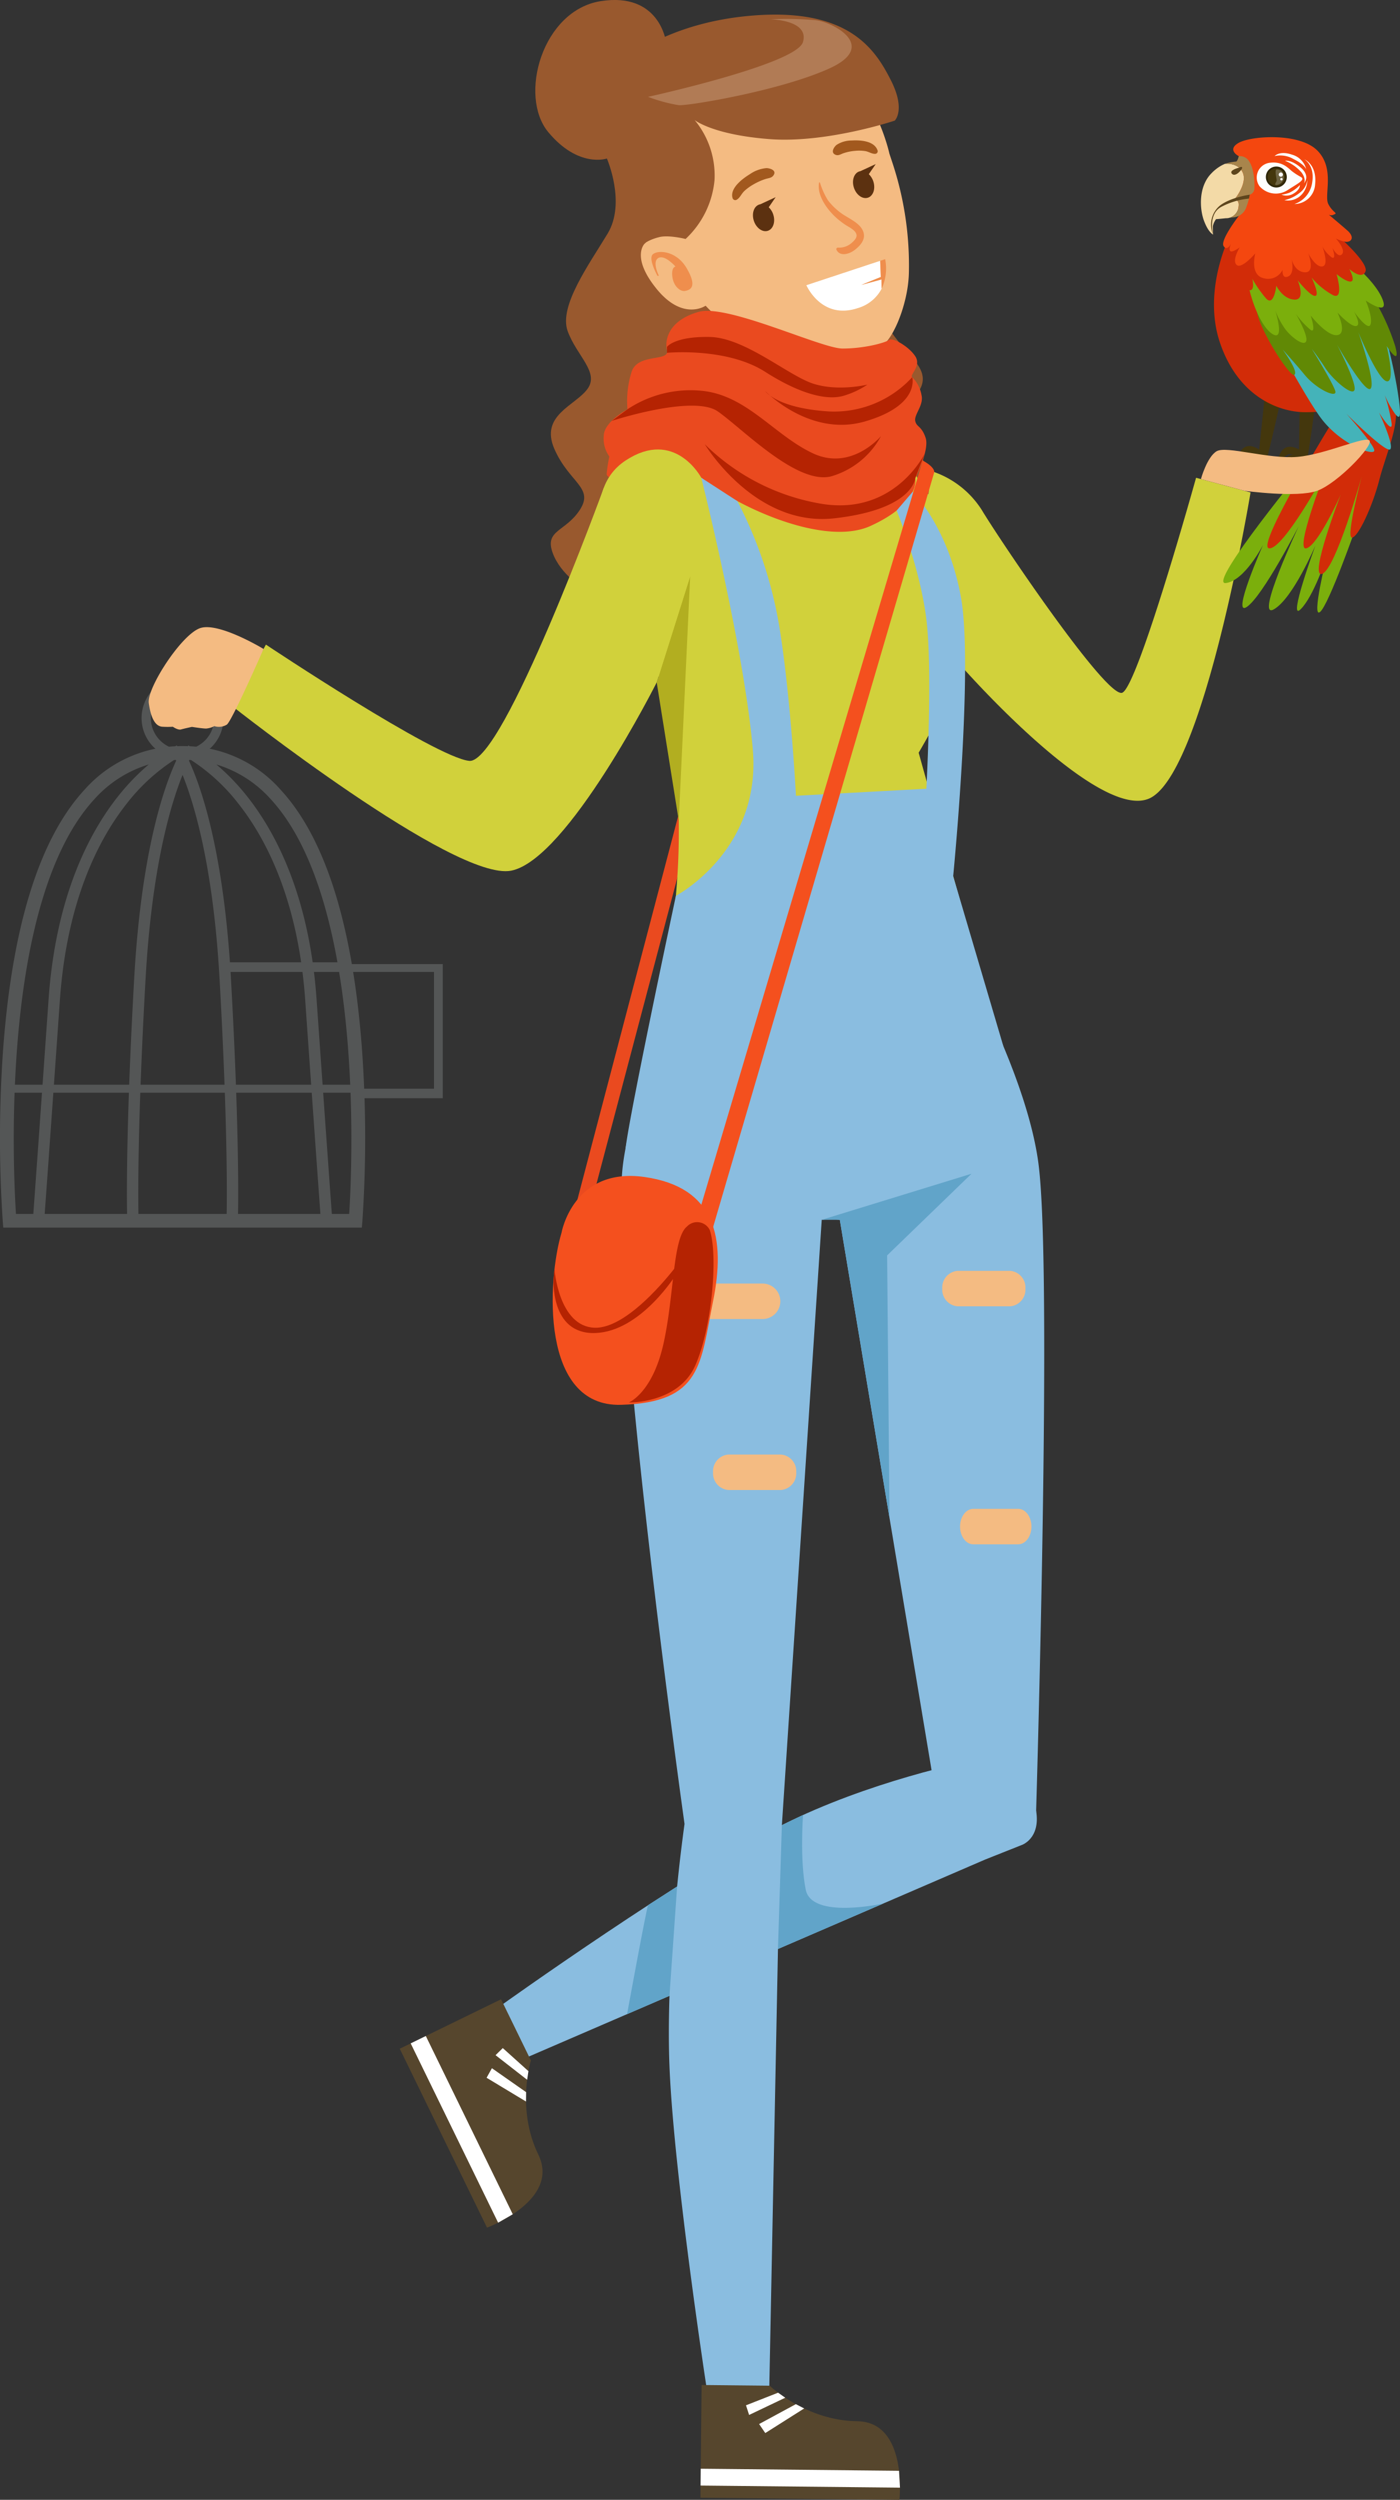 <svg xmlns="http://www.w3.org/2000/svg" width="256.577" height="458.007" viewBox="0 0 256.577 458.007"><rect x="0" y="0" width="256.577" height="458.007" fill="#333333" stroke="none"/><g transform="translate(-368.735 -177.506)"><path d="M779.158,389.607a17.128,17.128,0,0,1,8.706,6.952c3.106,5.205,22.852,34.587,25.736,33.478s13.534-39.388,13.534-39.388l9.984,2.684s-8.431,51.125-18.415,56.006-38.458-28.228-38.088-28.361-7.978-31.371-7.978-31.371Z" transform="translate(-239.195 -125.608)" fill="#d1d13b"/><g transform="translate(588.827 202.638)"><path d="M929.626,354.917l-1.057,10.039s-1.988-1.566-3.288.124c-.691.9-.994,2.038-.841,2.038s1.8-1.641,2.375-1.491l.57.149a1.836,1.836,0,0,0-.937.248c-.459.274-1.166,1.143-.994,1.268s1.549-.746,2.046-.746,1.262.472,1.434.373.746.025.937-.05,2.7-11.085,2.739-11.558S929.626,354.917,929.626,354.917Z" transform="translate(-917.898 -307.7)" fill="#44370d"/><path d="M946.924,354.562l-.157,10.094s-2.12-1.383-3.265.417c-.608.956-.809,2.118-.656,2.105s1.651-1.795,2.232-1.7l.581.1a1.837,1.837,0,0,0-.911.331c-.433.313-1.06,1.243-.878,1.351s1.476-.88,1.971-.925,1.3.358,1.462.243.745-.042.929-.133,1.7-11.282,1.7-11.756S946.924,354.562,946.924,354.562Z" transform="translate(-928.793 -307.421)" fill="#44370d"/><path d="M943.012,393.571s-5.144,14.729-6.78,16.053,1.223-10.131,1.223-10.131-2.392,7.326-4.807,9.663,2.726-11.689,2.726-11.689-4.129,9.741-7.636,11.689,4.6-15.274,4.6-15.274-6.555,12.781-9.512,14.806,2.966-11.377,2.966-11.377-3.351,6.624-6.858,7.014,15.281-22.375,15.281-22.375l7.474-1.826,3.585,3.315Z" transform="translate(-914.401 -322.631)" fill="#7baf0c"/><path d="M950.626,359.382s-14.557,23.484-12,23.8,10.14-13.612,10.14-13.612-5.487,14.142-3.315,13.617,6.328-9.877,6.328-9.877-5.923,15.379-3.429,14.547,7.274-17.873,7.274-17.873-2.939,11.119-1.833,11.222,3.808-5.715,5.055-10.6,4.052-10.659,2.7-14.344S950.626,359.382,950.626,359.382Z" transform="translate(-926.143 -307.851)" fill="#d22c08"/><path d="M917.34,281.713s-5.232,10.055-1.906,19.846,10.65,12.6,15.352,12.7a31.04,31.04,0,0,0,8.792-1.16L919.8,280.9Z" transform="translate(-911.933 -263.872)" fill="#d22c08"/><path d="M960.016,316.47s1.768,6.477,2.581,11.569.5,5.473-.434,4.33a17.993,17.993,0,0,1-1.905-3.464,28.723,28.723,0,0,1,1.282,5.334c.1,1.836-2.321-2.113-2.321-2.113s2.778,5.888,2.065,6.72-8.057-6.512-8.057-6.512,5.057,5.577,5.126,6.72-6.2-1.009-9.888-6.061c-3.083-4.225-9.4-16.106-9.4-16.106l2.182-1.663s11.534-4.434,11.638-4.261S960.016,316.47,960.016,316.47Z" transform="translate(-926.579 -281.67)" fill="#44b3b9"/><path d="M954.875,311.068a40.255,40.255,0,0,1,4.052,8.884c1.091,4.1-1.559,0-1.559,0s1.663,6.754,0,6.443-5.2-8.988-5.2-8.988,3.169,8.937,2.286,10.287-6.182-8-6.182-8,3.377,6.5,3.221,8.135-4.053-1.8-5.351-3.822-2.494-3.533-2.494-3.533,4.052,6.525,4.312,7.783-3.391-.353-5.592-3-4.071-4.676-4.071-4.676,2.961,4,2.156,4.624-6.974-9.144-6.9-12.053S954.875,311.068,954.875,311.068Z" transform="translate(-923.319 -281.67)" fill="#618905"/><path d="M949.334,296.451s3.7,3.141,4.717,6.044-3.158,0-3.158,0,1.326,3.059.878,4.384-3.02-2.338-3.02-2.338,1.4,2.448.39,2.627-3.429-2.471-3.429-2.471,1.87,3.819,0,4.131-4.909-3.585-4.909-3.585,1.091,3.351,0,2.65a15.484,15.484,0,0,1-2.715-2.961s2.262,3.9,1.9,4.987-2.769-.7-3.9-2.26a15.3,15.3,0,0,1-1.777-3.351s1.814,5.689-.446,4.364-4.4-6.956-4.754-10.91S949.334,296.451,949.334,296.451Z" transform="translate(-920.687 -272.566)" fill="#7baf0c"/><path d="M944.2,282.886s5.975,5.167,5.3,6.777-2.962-.467-2.962-.467,1.144,2.078.339,2.286-2.676-1.351-2.676-1.351,1.455,4.884-.675,3.845a13.657,13.657,0,0,1-3.9-3.221s1.531,3.2.688,3.366-3.233-2.847-3.233-2.847,1.559,3.637-.6,3.533-3.319-2.546-3.319-2.546-.429,4-1.919,2.286a21.907,21.907,0,0,1-2.477-3.558s.623,2.467-.728,2.051-1.559-4.676-.623-6.754,3.828-2.546,3.828-2.546Z" transform="translate(-919.345 -265.045)" fill="#d22c08"/><path d="M921.311,242.617s-2.279-1.169,0-2.451,11.111-1.9,14.4,1.42,1.178,8.174,2.009,9.8,1.871,1.62,1,1.936a.958.958,0,0,1-1.212-.239s2.078,1.732,3.671,3.118.623,2.39-.589,2.043a5.586,5.586,0,0,1-1.489-.554s1.87,2.043,1.143,2.875-1.767-1.143-1.767-1.143.8,2.286-.139,1.732a6,6,0,0,1-1.7-1.974s1.282,3.429,0,3.637-2.6-2.425-2.6-2.425,1.42,3.637-.658,3.5-2.494-2.84-2.494-2.84.831,2.91-.45,3.568-1.094-1.178-1.094-1.178a2.955,2.955,0,0,1-3.513,1.524c-2.563-.623-1.489-4.537-1.489-4.537s-2.509,2.944-3.419,2.113.562-3.221.562-3.221-1.331,1-1.714.693.153-1.42.153-1.42-.744,1.559-1.4.485,2.817-5.554,2.817-5.554l-.566-2.274Z" transform="translate(-914.374 -239.136)" fill="#f4470f"/><path d="M941.643,253.18a12.7,12.7,0,0,1-1.559-1c-.727-.561-1.74-1.888-4.1-1.614a2.723,2.723,0,0,0-1.922,4.3,3.968,3.968,0,0,0,5.273.626C941.227,254.291,942.477,253.675,941.643,253.18Z" transform="translate(-923.32 -245.881)" fill="#fefefc"/><g transform="translate(11.901 5.384)"><path d="M937.69,253.815a1.919,1.919,0,1,1,1.425,2.309A1.919,1.919,0,0,1,937.69,253.815Z" transform="translate(-937.638 -252.338)" fill="#2e2608"/><path d="M938.5,254.38a1.584,1.584,0,1,1,1.176,1.906A1.584,1.584,0,0,1,938.5,254.38Z" transform="translate(-938.125 -252.825)" fill="#44370d"/><path d="M943.083,253.982a2.166,2.166,0,0,1,.356,1.153,1.572,1.572,0,0,1-1.3,1.356c-.545.045-.121-.492-.026-.743s-.515-2.189.1-2.115A1.458,1.458,0,0,1,943.083,253.982Z" transform="translate(-940.145 -253.104)" fill="#fff" opacity="0.22"/><path d="M943.441,255.308a.382.382,0,1,1,.283.459A.382.382,0,0,1,943.441,255.308Z" transform="translate(-941.069 -253.923)" fill="#fff"/><path d="M944.114,257.646a.221.221,0,1,1,.164.266A.221.221,0,0,1,944.114,257.646Z" transform="translate(-941.469 -255.381)" fill="#fff"/></g><g transform="translate(0 3.465)"><path d="M915.341,258.966c.232-1.377-.739-1.349-.739-1.349s2.339-2.812,1.558-4.822-3.284-1.725-3.284-1.725a7.5,7.5,0,0,0-2.434,1.688c-2.5,2.459-2.225,6.631-1.415,8.78s1.661,2.5,1.661,2.5-.058-1.077-.037-1.561a3.331,3.331,0,0,1,.574-1.258s.742-.058,1.77-.169A2.285,2.285,0,0,0,915.341,258.966Z" transform="translate(-908.455 -249.661)" fill="#f3daa7"/><path d="M923.218,256.932a12.606,12.606,0,0,0,.615-2.227,1.232,1.232,0,0,0,.845-1.108c.073-.9-.054-3.608-.9-4.892a2,2,0,0,0-1.966-1.055s-.173.79-.458.986a9.006,9.006,0,0,0-2.058.408s2.5-.285,3.284,1.725-1.558,4.822-1.558,4.822.972-.028.739,1.349a2.285,2.285,0,0,1-2.347,2.082c.4-.042.838-.093,1.294-.15A2.736,2.736,0,0,0,923.218,256.932Z" transform="translate(-914.875 -247.634)" fill="#a8854c"/></g><path d="M920.109,264.973s-3.557.481-5.521,2.035a4.529,4.529,0,0,0-1.2,5.27s-1-3.683,1.455-5.051a13.6,13.6,0,0,1,5.12-1.537Z" transform="translate(-911.151 -254.437)" fill="#5d451c"/><path d="M923.522,252.632s-1.933.45-1.307,1.127,1.857-.752,1.872-1.1S923.522,252.632,923.522,252.632Z" transform="translate(-916.53 -247.047)" fill="#5d451c"/><path d="M946.229,249.706a7.894,7.894,0,0,1,3.042,2.154c.97,1.344.4,2.02.4,2.02s1.316-1.3-.5-2.875S946.229,249.706,946.229,249.706Z" transform="translate(-930.825 -245.384)" fill="#fefefc"/><path d="M950.169,258.354a3.5,3.5,0,0,1-1.42,2.373,6.8,6.8,0,0,1-2.789,1.333,3.413,3.413,0,0,0,3.152-1.007A3.917,3.917,0,0,0,950.169,258.354Z" transform="translate(-930.666 -250.517)" fill="#fefefc"/><path d="M948.024,260.652a6.362,6.362,0,0,1-1.888,1.384,5.591,5.591,0,0,1-1.488.378,2.472,2.472,0,0,0,2.25-.223C948.111,261.464,948.024,260.652,948.024,260.652Z" transform="translate(-929.889 -251.878)" fill="#fefefc"/><path d="M941.566,246.828a4.8,4.8,0,0,1,3.481.553c2.1,1.039,2.322,1.893,2.322,1.893a3.674,3.674,0,0,0-2.582-2.7C942.475,245.77,941.566,246.828,941.566,246.828Z" transform="translate(-928.064 -243.363)" fill="#fefefc"/><path d="M952.277,249.053s2,1.091,1.455,4.286a4.848,4.848,0,0,1-3.247,3.923,3.829,3.829,0,0,0,3.793-3.637C954.641,249.962,952.277,249.053,952.277,249.053Z" transform="translate(-933.345 -245.009)" fill="#fefefc"/></g><path d="M633.248,185.1s-1.179-9.066-11.919-7.392-15.159,17.38-9.634,24.018,10.733,4.824,10.733,4.824,3.548,8.1.139,13.75-8.966,13.289-7.335,17.842,5.886,7.569,3.628,10.64-8.754,4.807-6.051,10.987,7.289,7.054,4.69,11.109-6.508,3.71-5.026,7.873,5.946,6.709,5.946,6.709l59.707-13.438s4.511-1.2,3.037-7.657-4.469-5.891-4.5-9.856,6.768-5.773,1.919-11.2-6.516-8.568-6.537-10.677-28.395-37.384-28.395-37.384Z" transform="translate(-142.47 0)" fill="#99592e"/><path d="M647.132,523.607,625.244,606.9l3.238-1.943,21.364-80.843Z" transform="translate(-151.908 -204.964)" fill="#ea4a1f"/><path d="M718.108,749.088a4.7,4.7,0,0,0,5.8-4.444c.753-25.6,2.7-101.689.466-119.148-2.709-21.168-22.126-51.76-22.126-51.76h-31.91s-19.416,30.592-22.126,51.76,11.28,120.844,11.28,120.844-3.638,25.127-2.729,45.114,6.811,58.453,6.811,58.453l11.45-.192,1.859-93.932.343-7.6,7.411-112.537,1.656-.145,1.656.145,18.517,111.032C710.343,746.7,714.227,748.143,718.108,749.088Z" transform="translate(-165.303 -234.651)" fill="#8abde0"/><path d="M689.521,979.617q-3.155-6.367-6.293-12.743c-4.518.871-22.167,4.6-37.622,12.341-17.889,8.961-51.858,33.24-51.858,33.24l4.755,9.492,84-36.255,6.728-2.674s3.49-1.15,2.646-6.273C691.235,976.009,689.079,980.047,689.521,979.617Z" transform="translate(-133.255 -467.472)" fill="#8abde0"/><path d="M738.04,713.292l27.452-8.442-15.468,14.964.436,48.1-9.109-54.619Z" transform="translate(-218.706 -312.298)" fill="#61a4c9"/><path d="M690.686,760.7H679.628a3.249,3.249,0,0,1-3.249-3.249h0a3.249,3.249,0,0,1,3.249-3.249h11.058a3.249,3.249,0,0,1,3.249,3.249h0A3.249,3.249,0,0,1,690.686,760.7Z" transform="translate(-182.19 -341.527)" fill="#f4bb82"/><path d="M701.623,837.517h-9.6a3.058,3.058,0,0,1-2.821-3.249h0a3.058,3.058,0,0,1,2.821-3.249h9.6a3.058,3.058,0,0,1,2.821,3.249h0A3.058,3.058,0,0,1,701.623,837.517Z" transform="translate(-189.783 -387.017)" fill="#f4bb82"/><path d="M804.624,754.984h-9.6a3.058,3.058,0,0,1-2.821-3.249h0a3.058,3.058,0,0,1,2.821-3.249h9.6a3.058,3.058,0,0,1,2.821,3.249h0A3.058,3.058,0,0,1,804.624,754.984Z" transform="translate(-250.781 -338.14)" fill="#f4bb82"/><path d="M810.869,861.913h-8.24c-1.337,0-2.421-1.455-2.421-3.249h0c0-1.794,1.084-3.249,2.421-3.249h8.24c1.337,0,2.421,1.455,2.421,3.249h0C813.29,860.458,812.206,861.913,810.869,861.913Z" transform="translate(-255.523 -401.464)" fill="#f4bb82"/><path d="M652.606,373.349c.6-.251,7.118-4.185,7.118-4.185l4.935-2.1,5.276-1.469,18.357-1.449,2.558,1.414s7.369,3.06,8.841,3.748,14.908,20.317,16.231,28.036-11.161,28.6-11.161,28.6l14.131,50.537a125.705,125.705,0,0,1-30.287,5.106c-25.568,1.186-32.733-4.777-32.733-4.777s11.211-36.781-.146-69.146A74.658,74.658,0,0,1,652.606,373.349Z" transform="translate(-167.665 -110.531)" fill="#d1d13b"/><g transform="translate(478.299 180.188)"><path d="M724.812,322.76l6.072,13.391s.4,5.04-5.239,7.018a10.961,10.961,0,0,1-10.029-1.625l-5.336-18.231Z" transform="translate(-680.566 -266.209)" fill="#f9bb6e"/><path d="M730.2,336.862a20.239,20.239,0,0,1-17.74-4.957l-.683-2.089,16.3,2.367Z" transform="translate(-681.45 -270.388)" fill="#ef8e4d"/><path d="M701.518,215.523l.551,1.665a59.764,59.764,0,0,1,3.023,20.243c-.144,5.761-3.042,12.606-5.334,13.57a27.675,27.675,0,0,1-23.508-.79,41.209,41.209,0,0,1-8.414-6.811s-4.112,2.854-8.929-3.023-2.257-8.332-2.257-8.332a5.868,5.868,0,0,1,4.236-1.554c2.576.144,3.288.675,3.288.675s-8.618-12.625-8.737-20.4,12.626-18.693,27.387-16.219S701.518,215.523,701.518,215.523Z" transform="translate(-648.086 -190.069)" fill="#f4bb82"/><path d="M662.6,295.083s-1.6-2.879-.957-3.821,4.292-1.036,6.32,2.43.623,3.969-.274,4.151-2.16-.856-2.363-2.628.579-1.839.579-1.839-1.983-2.267-3.159-1.56.115,3.244.115,3.244Z" transform="translate(-651.674 -247.223)" fill="#ef8e4d"/><path d="M744.8,268.326c-.686-1.614-2.94-2.393-4.223-3.419a11.732,11.732,0,0,1-2.206-2.2,13.81,13.81,0,0,1-1.448-3.215.091.091,0,0,0-.174.01c-.421,2.423,1.621,5.093,3.335,6.578a15.853,15.853,0,0,0,1.424,1.087c.661.453,2.117,1.071,2.125,2.028,0,.643-.9,1.371-1.371,1.689a3.5,3.5,0,0,1-2.077.507.288.288,0,0,0-.222.442c.7,1.311,2.471.667,3.358-.038C744.41,270.936,745.42,269.774,744.8,268.326Z" transform="translate(-696.21 -228.707)" fill="#ef8e4d"/><g transform="translate(38.219 44.8)"><path d="M741.212,299.105l3.568-1.451-.121-2.965-13.523,4.471s2.758,6.4,9.4,4.2a7.159,7.159,0,0,0,4.4-3.581L744.9,298.1Z" transform="translate(-731.135 -294.386)" fill="#fff"/><path d="M759.292,294.249l.122,2.965-3.568,1.451,3.686-1,.039,1.675a8.821,8.821,0,0,0,.639-5.393Z" transform="translate(-745.769 -293.945)" fill="#ef8e4d"/></g><path d="M701.009,254.156a6.315,6.315,0,0,1,3.038-1.119c.466-.01,1.8.3,1.408,1.143-.319.678-.939.657-1.57.854a11.2,11.2,0,0,0-2.235,1.007,8.813,8.813,0,0,0-1.667,1.217c-.5.473-.788,1.243-1.373,1.572a.512.512,0,0,1-.758-.3C697.3,256.678,699.792,254.9,701.009,254.156Z" transform="translate(-673.158 -224.918)" fill="#a2591e"/><path d="M746.5,240.6a5.087,5.087,0,0,0-2.786.806c-.336.255-1.11,1.263-.352,1.725.609.371,1.037,0,1.6-.192a9.011,9.011,0,0,1,2.154-.445,7.3,7.3,0,0,1,1.869.048c.621.1,1.262.565,1.862.5a.476.476,0,0,0,.371-.669C750.553,240.556,747.784,240.52,746.5,240.6Z" transform="translate(-699.966 -217.54)" fill="#a2591e"/><path d="M753.24,252.572a1.351,1.351,0,0,1,.2-.049h0l2.819-1.305-1.274,1.854h0a3.142,3.142,0,0,1,.826,1.316c.438,1.327,0,2.664-.979,2.988s-2.129-.489-2.568-1.815S752.26,252.9,753.24,252.572Z" transform="translate(-705.326 -223.841)" fill="#5c3110"/><path d="M708.265,267.443a1.467,1.467,0,0,1,.2-.049h0l2.819-1.306-1.274,1.855h0a3.14,3.14,0,0,1,.826,1.316c.439,1.326,0,2.664-.979,2.988s-2.129-.489-2.568-1.815S707.286,267.767,708.265,267.443Z" transform="translate(-678.691 -232.647)" fill="#5c3110"/><path d="M655.149,203.392a15.893,15.893,0,0,1,3.649,11.036,16.874,16.874,0,0,1-5.3,10.753s-3.247-.809-4.938-.306a8.968,8.968,0,0,0-2.214.865s-6.575-15.3-8.261-20.4a15.276,15.276,0,0,1,.319-9.82s.3-3.543,1.617-4.593a9.949,9.949,0,0,1,2.264-1.425s-2.192,2.2-2.3,3.16a4.276,4.276,0,0,0,.125,1.68s7.958-8.657,25.683-10.091,22.505,6.33,25.3,11.8.741,7.447.741,7.447-12.546,4.2-22.98,3.39S655.149,203.392,655.149,203.392Z" transform="translate(-637.413 -184.083)" fill="#99592e"/><path d="M682.4,186.07s7.2.1,5.976,4.18-28.383,10.028-28.383,10.028a28.522,28.522,0,0,0,5.652,1.531c1.875.115,18.55-2.642,27.564-6.726s.79-8.392-2.34-8.827A60.33,60.33,0,0,0,682.4,186.07Z" transform="translate(-650.786 -185.218)" fill="#ffe7d0" opacity="0.24"/></g><g transform="translate(479.381 234.464)"><path d="M644.418,346.659s6.92-5.57,11.962-.32,23.309,14.478,32.586,10.24,8.188-8.745,8.188-8.745,2.654-5.147,1.906-7.391-1.675-1.934-1.906-3.1,1.585-2.879,1.158-4.7a6.12,6.12,0,0,0-1.71-3.312c-.534-.428,1.745-2.03.552-3.847s-4.185-3.5-4.826-2.977-4.56,1.576-8.483,1.576-21.084-8.216-26.389-6.72-6.286,4.915-5.8,7.053-5.322.456-6.477,3.915a17.938,17.938,0,0,0-.765,6.878s-4.237,2.244-4.344,4.809a5.646,5.646,0,0,0,1.031,3.847,21.98,21.98,0,0,0-.5,3.312c.107.427,1.947,1.623,1.947,1.623Z" transform="translate(-640.067 -317.18)" fill="#ea4a1f"/><path d="M668.493,331.8s10.875-1.062,17.971,3.465,11.9,5.275,14.683,4.313a15.592,15.592,0,0,0,4.072-1.955s-5.353,1.314-9.948-.182S682.754,329,676.3,328.889s-7.8,1.816-7.8,1.816Z" transform="translate(-656.901 -324.112)" fill="#b52302"/><path d="M739.534,346.976a19.415,19.415,0,0,1-15.3,6.273c-9.594-.61-11.669-3.758-11.669-3.758s8.172,8.546,18.335,5.585S739.534,346.976,739.534,346.976Z" transform="translate(-682.999 -334.826)" fill="#b52302"/><path d="M693,361.236s-5.393,6.452-12.446,3.172-12.043-10.537-20.18-11.449a20.851,20.851,0,0,0-13.838,3.362l-2.894,2.132s14.938-4.887,19.452-1.735,14.474,13.495,20.776,11.892A15.183,15.183,0,0,0,693,361.236Z" transform="translate(-642.183 -338.293)" fill="#b52302"/><path d="M725.812,378.786s-5.517,11.467-18.981,9.223a39.782,39.782,0,0,1-21.342-10.9s9.136,15.2,23.7,13.571,14.866-7.355,14.866-7.355Z" transform="translate(-666.966 -352.671)" fill="#b52302"/></g><path d="M663.752,392.162s7.871,31.305,9.446,49.826-14.1,26.771-14.1,26.771-8.44,39.642-9.209,46.175,26.926,0,26.926,0L719.1,496.271l-9.184-31.105s3.745-38.165,1.43-51.076-8.855-19.354-8.855-19.354l-2.938,3.431s4.259,10.3,5.447,19.909,0,31.06,0,31.06l-23.9,1.293s-.917-17.817-3.037-30.946a77.154,77.154,0,0,0-7.7-23.045Z" transform="translate(-166.493 -127.121)" fill="#8abde0"/><path d="M670.009,436.446l-6.134,19.43,4.042,25.35Z" transform="translate(-174.785 -153.347)" fill="#b2ae20"/><g transform="translate(497.102 614.474)"><path d="M683.741,1249.058l-.217,20.656,36.47.383s1.582-14.3-7.767-14.4-16.021-6.507-16.021-6.507Z" transform="translate(-683.524 -1249.058)" fill="#56462d"/><path d="M683.581,1289.764l36.549.384-.176-3.086-36.34-.382Z" transform="translate(-683.558 -1271.338)" fill="#fff"/><path d="M709.884,1252.521,704,1254.833l.571,1.767,6.623-3.156Z" transform="translate(-695.649 -1251.109)" fill="#fff"/><path d="M716.63,1257.674l-6.73,3.64,1.129,1.655,7.128-4.51Z" transform="translate(-699.144 -1254.16)" fill="#fff"/></g><g transform="translate(441.998 543.809)"><path d="M566.96,1075.77l-18.566,9.057,15.992,32.779s13.5-4.991,9.4-13.394-1.358-17.238-1.358-17.238Z" transform="translate(-548.394 -1075.77)" fill="#56462d"/><path d="M553.309,1093.618l16.026,32.85,2.681-1.54-15.935-32.663Z" transform="translate(-551.305 -1085.539)" fill="#fff"/><path d="M597.469,1101.917l-4.7-4.228-1.324,1.3,5.788,4.508Z" transform="translate(-573.887 -1088.75)" fill="#fff"/><path d="M594.666,1111.12l-6.269-4.387-.974,1.751,7.225,4.354Z" transform="translate(-571.508 -1094.106)" fill="#fff"/></g><path d="M723.656,386.534l-41.349,141.1h-3.39l42.611-143.215S723.641,385.48,723.656,386.534Z" transform="translate(-183.693 -122.535)" fill="#f4501e"/><path d="M618.741,716.256s2.125-12.09,15.222-10.219,14.883,11.3,12.551,22.776-2.019,18.533-16.857,18.964S616.151,724.891,618.741,716.256Z" transform="translate(-147.098 -312.884)" fill="#f4501e"/><path d="M666.188,728.021a2.575,2.575,0,0,0-4.174-.648c-2.663,2.159-2.3,12.522-4.318,21.518s-6.333,10.723-6.333,10.723,9.068.216,12.162-6.765S667.732,732.661,666.188,728.021Z" transform="translate(-167.375 -325.153)" fill="#b52302"/><path d="M617.531,747.773s-.807,10.426,7.613,10.156,14.9-10.849,14.9-10.849l.324-1.889s-8.744,11.982-15.329,11.767-7.357-10.683-7.357-10.683Z" transform="translate(-147.327 -336.189)" fill="#b52302"/><path d="M640.347,401.638s-6.516-14.189,2.542-20.164,13.88,3.158,13.88,3.158l-2.036,12.911Z" transform="translate(-159.508 -119.591)" fill="#d1d13b"/><path d="M719.087,994.835l-.717,22.689,19.315-8.336s-13.1,2.954-14.22-2.507-.5-13.7-.5-13.7Z" transform="translate(-207.058 -482.93)" fill="#61a4c9"/><path d="M659.737,1025.106l-1.4,20.025-7.768,3.352s3.617-19.808,3.86-19.966S659.737,1025.106,659.737,1025.106Z" transform="translate(-166.908 -501.957)" fill="#61a4c9"/><path d="M541.137,392.436s-18.424,50.588-24.637,50-37.274-21.3-37.274-21.3l-6.212,11.241s40.823,32.245,51.177,30.174,26.654-34.493,26.654-34.493l6.134-19.43-11.492-19.157Z" transform="translate(-61.755 -125.526)" fill="#d1d13b"/><g transform="translate(368.735 314.08)"><rect width="64.345" height="1.46" transform="translate(1.426 62.167)" fill="#545656"/><path d="M435.088,568.254c-1.663-22.71-6.672-38.751-14.889-47.675a23.647,23.647,0,0,0-16.658-8.009c-.176-.09-.283-.139-.31-.151l-.064.14c-.323-.011-.647-.024-.974-.024s-.651.012-.975.024l-.064-.14c-.027.012-.134.061-.31.151a23.645,23.645,0,0,0-16.658,8.009c-8.217,8.924-13.226,24.965-14.889,47.675a227.807,227.807,0,0,0-.055,31.359l.095,1.148h65.71l.1-1.148A227.852,227.852,0,0,0,435.088,568.254Zm-34.13-53.182.069.137c-2.161,4.645-6.377,16.453-7.693,39.817-1.45,25.745-1.379,39.31-1.311,43.233h-15.1c.217-2.934.886-12.158,2.789-39.208,1.3-18.47,7.3-29.651,12.1-35.778a35.132,35.132,0,0,1,8.817-8.177C400.745,515.088,400.85,515.077,400.957,515.072Zm-5.541,40.071c1.151-20.434,4.6-31.926,6.777-37.32,2.175,5.394,5.626,16.886,6.777,37.32,1.453,25.8,1.375,39.308,1.307,43.116H394.109C394.041,594.451,393.963,580.947,395.416,555.143Zm15.637-.117c-1.316-23.364-5.532-35.172-7.693-39.817l.069-.137c.108.005.213.017.32.024a35.139,35.139,0,0,1,8.818,8.177c4.8,6.127,10.8,17.308,12.1,35.778,1.9,27.05,2.572,36.274,2.789,39.208h-15.1C412.432,594.335,412.5,580.77,411.053,555.026Zm-25.024-32.752A21.793,21.793,0,0,1,396,515.909a40.866,40.866,0,0,0-5.723,5.957c-5.024,6.364-11.295,17.954-12.637,37.038-1.939,27.557-2.6,36.609-2.8,39.355h-3.179C371.135,590.116,368.771,541.018,386.029,522.274Zm46.7,75.985h-3.179c-.2-2.746-.861-11.8-2.8-39.355-1.342-19.084-7.613-30.675-12.637-37.038a40.887,40.887,0,0,0-5.724-5.957,21.787,21.787,0,0,1,9.966,6.364C435.609,541.01,433.251,590.114,432.73,598.259Z" transform="translate(-368.735 -512.419)" fill="#545656"/></g><g transform="translate(394.681 301.554)"><path d="M439.874,481.7a7.512,7.512,0,1,0,7.512,7.512A7.512,7.512,0,0,0,439.874,481.7Zm0,13.324a5.811,5.811,0,1,1,5.811-5.811A5.811,5.811,0,0,1,439.874,495.026Z" transform="translate(-432.362 -481.702)" fill="#545656"/></g><path d="M456.6,463.277s-8.137-4.941-11.576-3.832-9.843,11.019-9.457,13.756,1.192,4.271,2.523,4.326a15.416,15.416,0,0,0,1.886,0s.943.665,1.5.5,2-.475,2-.475,1.936.308,2.6.308a3.941,3.941,0,0,0,1.5-.444,2.787,2.787,0,0,0,2.3-.277C450.843,476.418,456.6,463.277,456.6,463.277Z" transform="translate(-39.566 -166.871)" fill="#f4bb82"/><path d="M470.076,611.62H491.4v-1.775H469.659Z" transform="translate(-59.768 -256.035)" fill="#545656"/><path d="M524.479,612.1h15.864V633.5H526.574v1.737h15.377V610.661H524.2Z" transform="translate(-92.069 -256.518)" fill="#545656"/><path d="M908.455,382.279s1.108-4.062,2.883-5.1,9.541,1.479,14.791,1.035,12.646-3.993,13.238-2.958-5.917,7.839-9.614,9.17-13.3,0-13.3,0Z" transform="translate(-319.628 -116.999)" fill="#f4bb82"/></g></svg>